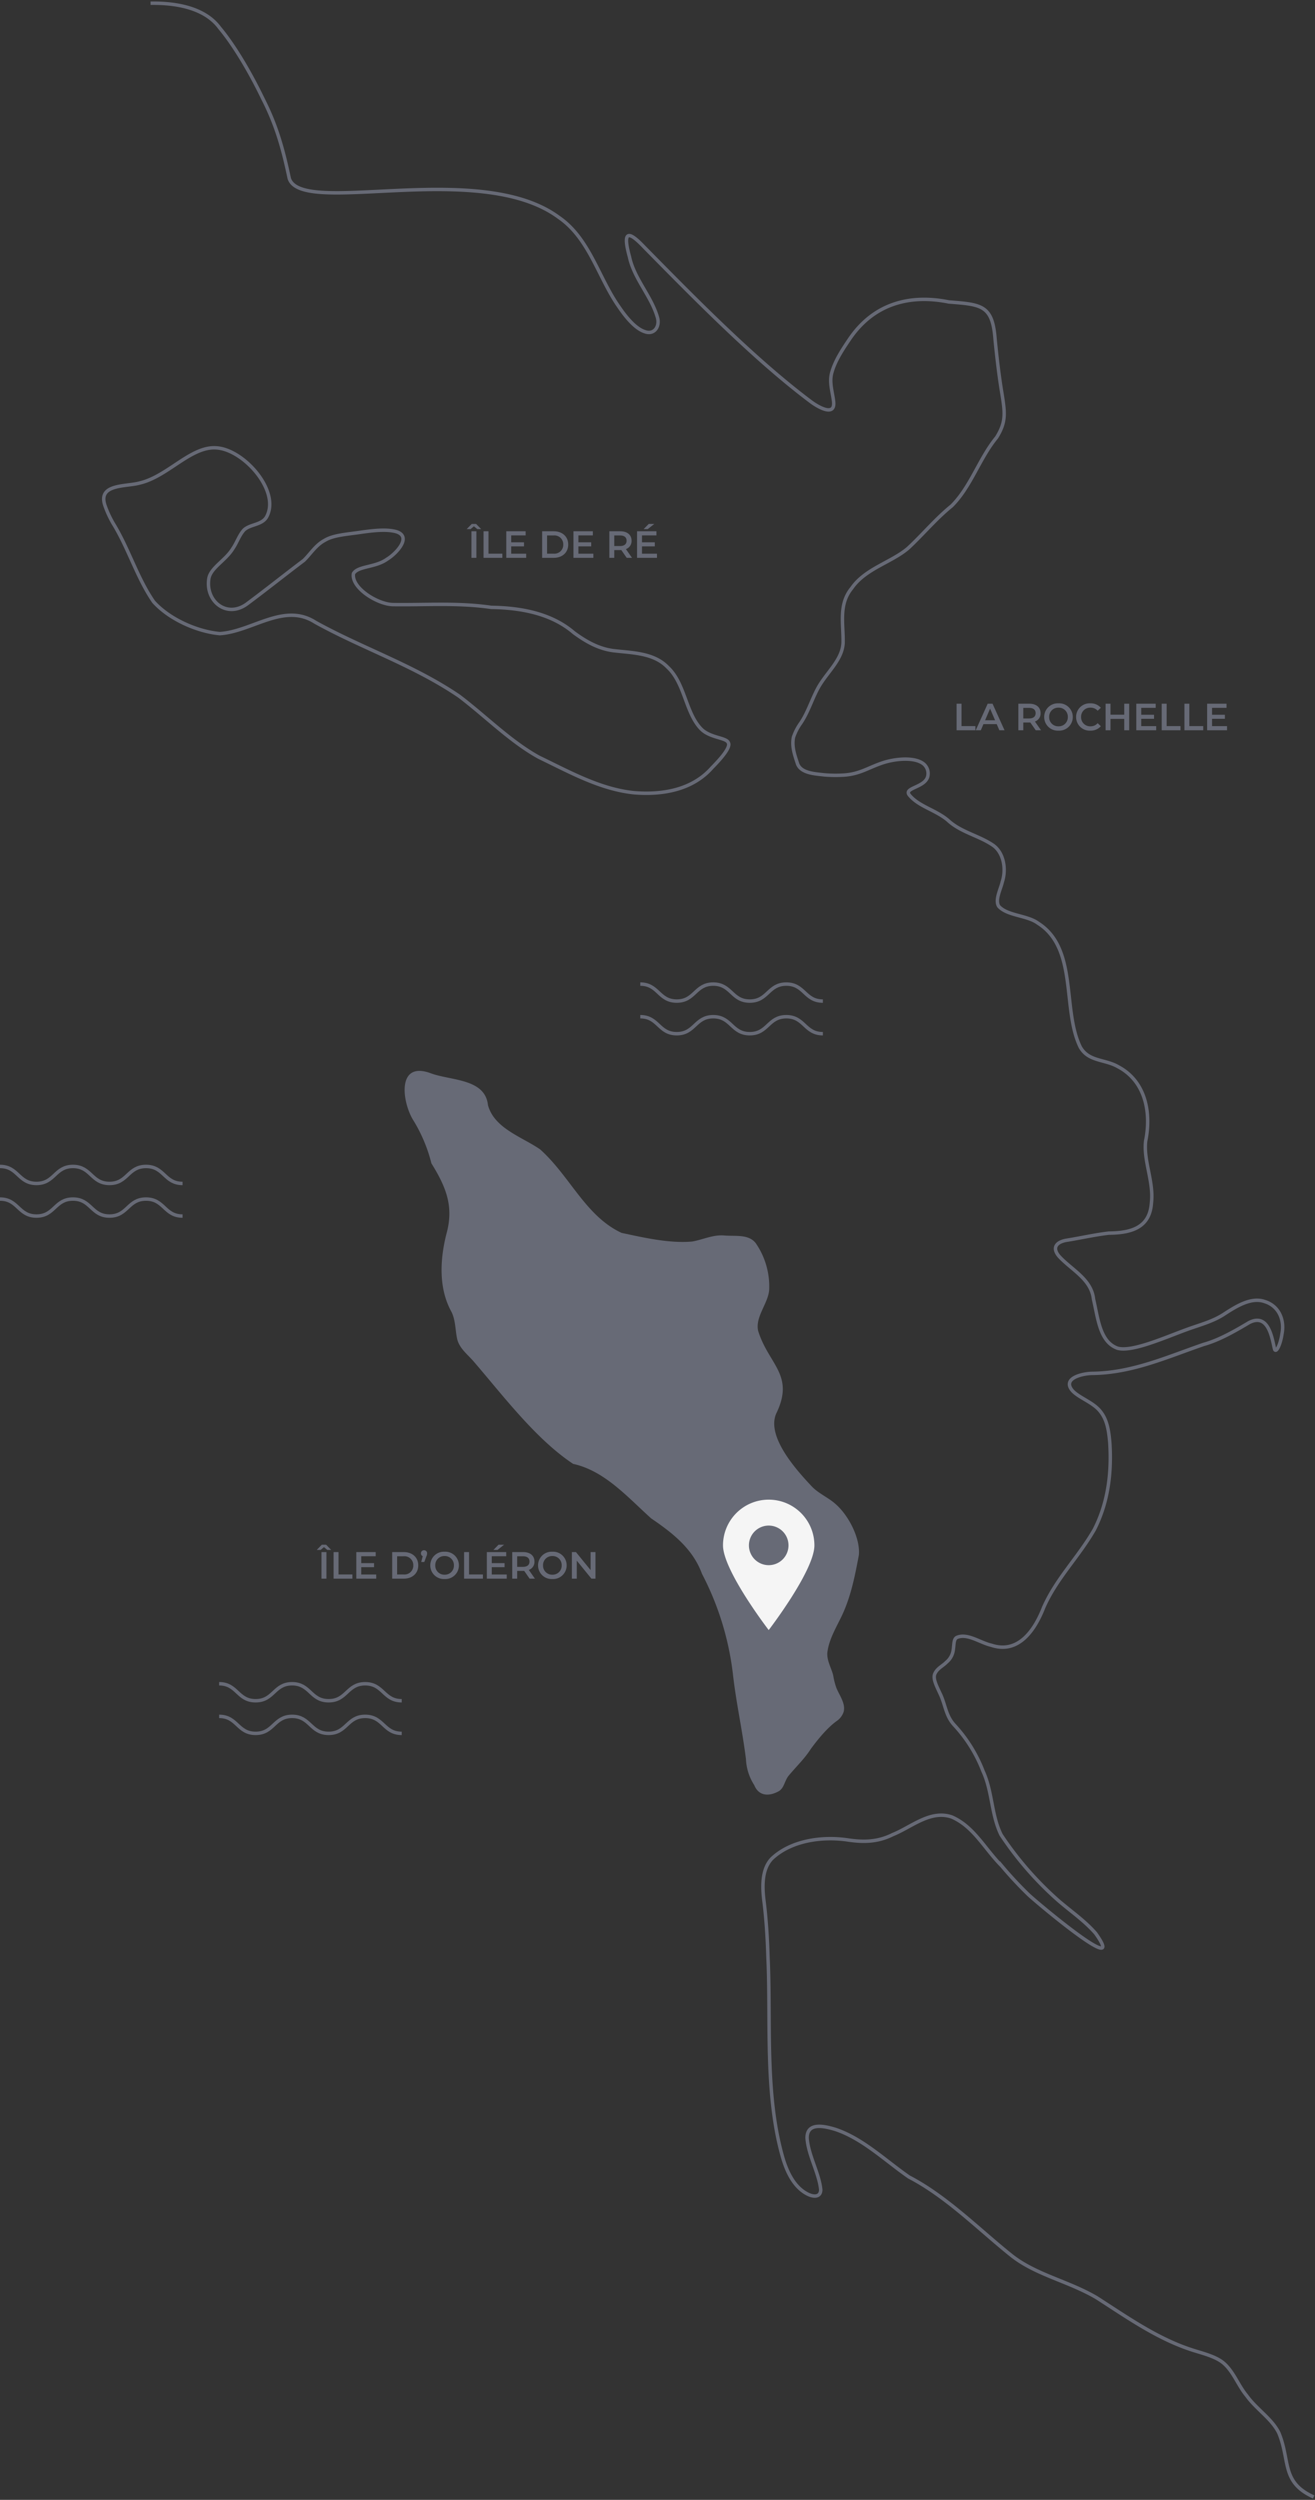 <svg xmlns="http://www.w3.org/2000/svg" xmlns:xlink="http://www.w3.org/1999/xlink" width="381.45" height="724.872" viewBox="0 0 381.45 724.872">
  <rect x="0" y="0" width="381.45" height="724.872" fill="#333333" stroke="none"/>
  <defs>
    <clipPath id="clip-path">
      <rect id="Rectangle_65" data-name="Rectangle 65" width="381.45" height="724.872" fill="none"/>
    </clipPath>
    <clipPath id="clip-path-2">
      <rect id="Rectangle_66" data-name="Rectangle 66" width="26.515" height="37.815" fill="none"/>
    </clipPath>
  </defs>
  <g id="Groupe_200" data-name="Groupe 200" transform="translate(-1042 -683.75)">
    <g id="Groupe_194" data-name="Groupe 194" transform="translate(1042 683.75)">
      <g id="Groupe_193" data-name="Groupe 193" clip-path="url(#clip-path)">
        <path id="Tracé_229" data-name="Tracé 229" d="M355.107,723.479c-9.465-4.243-6.758-10.454-10.089-18.528-2.029-4.191-6.526-6.886-9.416-10.93-2.4-2.907-3.7-6.775-6.524-9.27-2.069-1.839-5.557-2.761-8.422-3.644-10.437-3.173-19.478-9.613-28.536-15.424-8.277-4.855-17.6-6.593-24.724-12.256-9.332-7.444-18.718-17.034-29.683-22.725-6.945-4.815-13.371-11.124-21.332-13.8-3.368-1.016-8.26-2.1-8.23,2.5.367,5.084,3.462,10.091,3.962,14.963,0,1.8-1.428,2.347-3.543,1.418-4.307-2.009-6.423-6.891-7.655-11.312-5.084-18.331-3.235-39.162-4.117-57.758-.141-5.111-.51-10.794-1.092-15.565-.56-4.216-.836-9.507,2.184-12.73,5.607-5.338,14.7-6.556,22.1-5.446,4.655.688,8.726.589,13.028-1.563,5.454-2.2,10.915-7.241,17.118-5.1,6.386,2.776,9.551,9.261,14.455,14.162a111.037,111.037,0,0,0,7.8,8.375c2.535,2.4,29.012,24.6,19.463,11.206-3.153-3.644-7.254-6.425-10.885-9.574a96.674,96.674,0,0,1-16.536-18.99c-2.885-5.853-2.475-12.451-5.242-18.462a41.555,41.555,0,0,0-8.329-13.371c-2.517-2.7-2.586-5.979-4.135-9.14-.962-2.113-2.081-4.172-1.573-5.592.685-1.716,2.283-2.318,3.437-3.5a5.573,5.573,0,0,0,1.787-2.717c.515-1.9.108-3.767,1.161-4.433,3.1-1.373,6.738,1.487,10.094,2.249,7.895,2.6,12.633-4.512,15.131-10.942,3.762-8.5,9.99-14.438,14.685-22.562,4.142-8.065,5.044-16.8,4.524-25.121-.271-3.146-.668-6.551-2.67-9.078-1.992-2.683-6.181-3.987-8.146-6.078-3.208-3.674,2.944-5.049,5.829-5.062,11.509-.138,21.714-4.788,32.21-8.4,4.559-1.255,9.29-4.016,13.131-6.3,5.883-3.084,6.748,5.1,7.466,7.774.069.128.148.2.234.215.5.1,1.494-2,1.879-4.746.814-4.13-.966-8.139-5.042-9.376-3.839-1.356-8.178,1.358-11.452,3.462-3.486,2.369-7.342,3.259-11.329,4.739-6.635,2.448-15.755,6.487-19.862,5.343-5.151-1.834-5.661-8.573-6.982-14.214-.614-5.89-6.524-8.585-10.042-12.5-2.214-2.655-.4-4.226,2.443-4.63,3.982-.644,8.06-1.578,12.061-2.037,6.76-.044,11.859-1.746,12.338-8.743.73-6.137-2.36-12.2-1.674-17.979,1.667-8.218-.017-17.355-8.052-21.559-3.767-2.162-8.516-1.433-10.9-5.629-5.37-10.883-.619-28.625-12.288-35.967-3.136-2.313-8.923-2.12-11.383-4.9-1.149-1.837.565-4.956,1.033-7.071,1.211-3.688.417-8.39-2.6-10.562-4.147-2.88-9.428-3.794-13.215-7.34-3.577-2.986-8.464-3.977-11.159-7.291-1.736-2.226,5.079-2.123,5.427-5.811a3.591,3.591,0,0,0-1.753-3.536c-2.828-1.721-8.341-1.112-11.99.227-3.735,1.322-6.1,2.991-10.4,3.331a38.334,38.334,0,0,1-6.041-.054c-2.65-.313-6.585-.476-7.636-3.144-.823-2.525-1.748-5-1.211-7.739a15.765,15.765,0,0,1,2.115-4.115c2.414-3.533,3.543-8.06,5.838-11.544,2.512-3.854,6.25-7.239,6.447-11.729.111-5.456-1.361-11.134,2.493-15.829,3.908-5.7,11.583-7.515,16.376-11.627,4.28-3.967,8.033-8.548,12.6-12.229,5.582-5.52,8.065-13.824,13.045-19.852,2.789-4.448,2.461-7.066,1.593-12.572-.88-5.21-1.506-10.755-2.019-15.937-.74-9.87-3.891-10.062-13.412-10.8-11.206-2.263-21.9.353-29,11.07-1.965,2.907-4.071,6.144-4.975,9.487-.764,2.8.237,5.609.547,8.3.513,4.556-4.472,1.61-6.484.143-16.554-12.389-34-30.23-48.455-44.9-3.785-3.987-6.664-5.851-4.27,2.84,1.331,6.314,6.391,11.435,8.126,17.616.722,2.65-1.026,5.057-3.686,4.058-2.678-.848-5.412-4.1-7.512-7.217-5.952-8.449-8.526-19.845-17.478-25.962C113.12,45.5,61.558,62.4,57.946,51.2c-1.632-7.72-3.464-14.9-7.554-22.927-3.75-7.8-8.415-15.693-12.661-20.76C33.434,1.669,24.987.264,17.716.382" transform="translate(25.963 0.55)" fill="none" stroke="#676a76" stroke-width="1"/>
        <path id="Tracé_230" data-name="Tracé 230" d="M179.375,266.3c-1.058,5.644-2.184,11.435-4.527,16.711-1.669,3.765-4.1,7.387-4.615,11.539-.237,2.433,1.331,4.855,1.716,6.817a20.586,20.586,0,0,0,.878,3.43c.87,2.177,2.749,4.569,2.133,6.973a5.224,5.224,0,0,1-1.975,2.655c-2.766,1.97-5.471,5.3-7.532,8.087-1.842,2.907-4.258,5.131-6.571,7.946-1.109,1.538-1.183,3.356-2.7,4.325-2.9,1.622-5.856,1.462-7.162-1.741a15.059,15.059,0,0,1-2.4-7.515c-1.033-8.338-2.855-16.374-3.8-24.8a83.827,83.827,0,0,0-8.965-28.965c-2.658-7.286-8.57-11.867-14.744-16.068-6.918-6.235-13.516-13.807-22.624-15.8-10.962-7.258-20.577-20.129-29.118-30-1.8-1.98-4.117-3.8-4.591-6.551-.505-2.475-.4-5.478-1.778-7.89-3.6-6.8-3.1-15.087-1.23-22.4,2.128-7.816-.121-13.408-4.394-20.3a44.374,44.374,0,0,0-5.183-12.38c-3.291-5.136-5.057-17.426,4.953-13.758,5.829,2.182,15.821,1.494,16.632,9.243,1.834,6.807,9.966,9.241,15.168,12.87,8.706,7.833,13.127,19.308,23.6,24.189,6.519,1.378,13.888,3.1,20.508,2.5,3.151-.567,6.013-2.036,9.307-1.748,3.338.266,6.933-.419,9.039,2.147a22.071,22.071,0,0,1,3.947,13.7c-.345,3.945-4.078,7.727-3.2,11.785,3.008,9.8,10.728,12.771,5.234,24.036-2.907,6.8,6.152,16.635,10.363,21.127,2,2.064,4.64,3.116,6.773,4.993,3.92,3.37,7.1,9.8,6.884,14.426Z" transform="translate(69.767 184.578)" fill="#676a76"/>
        <path id="Tracé_231" data-name="Tracé 231" d="M193.422,138.242c.619,1.277-2.022,4.394-4.739,7.148-5.732,6.534-14.443,7.971-22.685,7.293-9.815-1.018-18.716-6.038-27.523-10.271-8.3-4.554-15.631-12.042-23.24-17.777-13.314-9.021-27.91-13.765-41.66-21.379-9.081-5.846-18.319,2.7-27.7,3.294-6.474-.579-14.6-4.11-19.209-9.243-4.837-7.034-7.209-15.395-11.738-22.752a29.523,29.523,0,0,1-2.357-5.111c-2.224-6.4,6.132-5.466,10.037-6.563,8.144-1.869,14.875-10.73,22.256-10.195,8.02.444,18.879,12.784,14.468,20.212-1.46,2.175-4.638,1.928-6.413,3.563-1.363,1.437-2.071,3.679-3.237,5.377-2.091,3.486-6.507,5.624-6.992,8.795-1.026,6.521,5.173,11.551,10.984,7.357,5.5-4.076,10.952-8.44,16.6-12.7,2.039-2.027,3.459-4.426,6.011-5.777,2.574-1.6,6.768-1.775,11.053-2.438,3.062-.4,7.046-.907,9.889-.035,4.458,1.561-.407,6.489-2.823,7.914-3.373,2.458-8.412,1.945-9.754,4.167-.735,4.076,6.842,8.888,11.4,9.009,9.623.145,18.928-.6,28.546.809,8.615.118,17.444,1.738,23.975,7.335,3.417,2.527,7.128,4.648,11.408,5.21,5.451.666,11.729.57,15.831,4.83,4.983,4.638,5.15,13.127,9.608,17.8,2.544,2.67,7.18,2.535,7.919,3.962Z" transform="translate(17.887 77.179)" fill="none" stroke="#676a76" stroke-width="1"/>
        <path id="Tracé_232" data-name="Tracé 232" d="M75.331,115.735c5.291,0,5.291,4.931,10.582,4.931s5.294-4.931,10.585-4.931,5.3,4.931,10.594,4.931,5.3-4.931,10.6-4.931,5.3,4.931,10.6,4.931" transform="translate(110.4 169.613)" fill="none" stroke="#676a76" stroke-width="1"/>
        <path id="Tracé_233" data-name="Tracé 233" d="M75.331,119.571c5.291,0,5.291,4.931,10.582,4.931s5.294-4.931,10.585-4.931,5.3,4.931,10.594,4.931,5.3-4.931,10.6-4.931,5.3,4.931,10.6,4.931" transform="translate(110.4 175.235)" fill="none" stroke="#676a76" stroke-width="1"/>
        <path id="Tracé_234" data-name="Tracé 234" d="M25.783,198.02c5.291,0,5.291,4.931,10.582,4.931s5.294-4.931,10.585-4.931,5.3,4.931,10.594,4.931,5.3-4.931,10.6-4.931,5.3,4.931,10.6,4.931" transform="translate(37.786 290.205)" fill="none" stroke="#676a76" stroke-width="1"/>
        <path id="Tracé_235" data-name="Tracé 235" d="M25.783,201.856c5.291,0,5.291,4.931,10.582,4.931s5.294-4.931,10.585-4.931,5.3,4.931,10.594,4.931,5.3-4.931,10.6-4.931,5.3,4.931,10.6,4.931" transform="translate(37.786 295.827)" fill="none" stroke="#676a76" stroke-width="1"/>
        <path id="Tracé_236" data-name="Tracé 236" d="M0,137.182c5.291,0,5.291,4.931,10.582,4.931s5.294-4.931,10.585-4.931,5.3,4.931,10.594,4.931,5.3-4.931,10.6-4.931,5.3,4.931,10.6,4.931" transform="translate(0 201.045)" fill="none" stroke="#676a76" stroke-width="1"/>
        <path id="Tracé_237" data-name="Tracé 237" d="M0,141.017c5.291,0,5.291,4.931,10.582,4.931s5.294-4.931,10.585-4.931,5.3,4.931,10.594,4.931,5.3-4.931,10.6-4.931,5.3,4.931,10.6,4.931" transform="translate(0 206.665)" fill="none" stroke="#676a76" stroke-width="1"/>
      </g>
    </g>
    <path id="Tracé_240" data-name="Tracé 240" d="M1.034,0H6.49V-1.21H2.464V-7.7H1.034ZM13.442,0h1.5L11.462-7.7H10.054L6.589,0H8.063l.759-1.782h3.85ZM9.306-2.9,10.747-6.27,12.2-2.9ZM25.531,0,23.76-2.53A2.462,2.462,0,0,0,25.4-4.961c0-1.7-1.254-2.739-3.278-2.739H18.953V0h1.43V-2.244h1.738a2.681,2.681,0,0,0,.3-.011L23.991,0ZM23.958-4.961c0,.968-.649,1.54-1.9,1.54H20.383V-6.49h1.672C23.309-6.49,23.958-5.929,23.958-4.961ZM30.591.11a3.936,3.936,0,0,0,4.147-3.96,3.936,3.936,0,0,0-4.147-3.96,3.943,3.943,0,0,0-4.147,3.96A3.943,3.943,0,0,0,30.591.11Zm0-1.254A2.624,2.624,0,0,1,27.885-3.85a2.624,2.624,0,0,1,2.706-2.706A2.624,2.624,0,0,1,33.3-3.85,2.624,2.624,0,0,1,30.591-1.144ZM39.82.11a3.908,3.908,0,0,0,3.058-1.287l-.924-.88a2.677,2.677,0,0,1-2.057.913,2.629,2.629,0,0,1-2.75-2.706A2.629,2.629,0,0,1,39.9-6.556a2.7,2.7,0,0,1,2.057.9l.924-.869A3.9,3.9,0,0,0,39.831-7.81a3.924,3.924,0,0,0-4.125,3.96A3.921,3.921,0,0,0,39.82.11ZM49.665-7.7v3.179H45.683V-7.7h-1.43V0h1.43V-3.3h3.982V0H51.1V-7.7Zm4.928,6.5V-3.322h3.718V-4.5H54.593v-2h4.191V-7.7H53.163V0h5.775V-1.2ZM60.533,0h5.456V-1.21H61.963V-7.7h-1.43Zm6.589,0h5.456V-1.21H68.552V-7.7h-1.43Zm8.019-1.2V-3.322h3.718V-4.5H75.141v-2h4.191V-7.7H73.711V0h5.775V-1.2Z" transform="translate(1318.45 895.5)" fill="#676a76"/>
    <path id="Tracé_239" data-name="Tracé 239" d="M2.376-9.834H1.122L-.352-8.327H.781l.968-.814.968.814H3.85ZM1.034,0h1.43V-7.7H1.034ZM4.543,0H10V-1.21H5.973V-7.7H4.543Zm8.019-1.2V-3.322H16.28V-4.5H12.562v-2h4.191V-7.7H11.132V0h5.775V-1.2ZM21.538,0H24.9c2.5,0,4.2-1.54,4.2-3.85S27.4-7.7,24.9-7.7H21.538Zm1.43-1.21V-6.49h1.87a2.571,2.571,0,0,1,2.827,2.64,2.571,2.571,0,0,1-2.827,2.64Zm9.086.011V-3.322h3.718V-4.5H32.054v-2h4.191V-7.7H30.624V0H36.4V-1.2ZM47.608,0,45.837-2.53a2.462,2.462,0,0,0,1.639-2.431c0-1.7-1.254-2.739-3.278-2.739H41.03V0h1.43V-2.244H44.2a2.681,2.681,0,0,0,.3-.011L46.068,0ZM46.035-4.961c0,.968-.649,1.54-1.9,1.54H42.46V-6.49h1.672C45.386-6.49,46.035-5.929,46.035-4.961Zm8.041-4.873H52.459L50.974-8.327h1.188ZM50.5-1.2V-3.322h3.718V-4.5H50.5v-2h4.191V-7.7H49.071V0h5.775V-1.2Z" transform="translate(1177.725 845.5)" fill="#676a76"/>
    <path id="Tracé_241" data-name="Tracé 241" d="M2.376-9.834H1.122L-.352-8.327H.781l.968-.814.968.814H3.85ZM1.034,0h1.43V-7.7H1.034ZM4.543,0H10V-1.21H5.973V-7.7H4.543Zm8.019-1.2V-3.322H16.28V-4.5H12.562v-2h4.191V-7.7H11.132V0h5.775V-1.2ZM21.538,0H24.9c2.5,0,4.2-1.54,4.2-3.85S27.4-7.7,24.9-7.7H21.538Zm1.43-1.21V-6.49h1.87a2.571,2.571,0,0,1,2.827,2.64,2.571,2.571,0,0,1-2.827,2.64Zm7.81-7.029a.864.864,0,0,0-.891.9.825.825,0,0,0,.517.814l-.44,1.694h.891l.572-1.562a2.363,2.363,0,0,0,.242-.946A.864.864,0,0,0,30.778-8.239ZM36.74.11a3.936,3.936,0,0,0,4.147-3.96A3.936,3.936,0,0,0,36.74-7.81a3.943,3.943,0,0,0-4.147,3.96A3.943,3.943,0,0,0,36.74.11Zm0-1.254A2.624,2.624,0,0,1,34.034-3.85,2.624,2.624,0,0,1,36.74-6.556,2.624,2.624,0,0,1,39.446-3.85,2.624,2.624,0,0,1,36.74-1.144ZM42.4,0h5.456V-1.21H43.835V-7.7H42.4ZM54-9.834H52.382L50.9-8.327h1.188ZM50.424-1.2V-3.322h3.718V-4.5H50.424v-2h4.191V-7.7H48.994V0h5.775V-1.2ZM62.942,0,61.171-2.53A2.462,2.462,0,0,0,62.81-4.961c0-1.7-1.254-2.739-3.278-2.739H56.364V0h1.43V-2.244h1.738a2.681,2.681,0,0,0,.3-.011L61.4,0ZM61.369-4.961c0,.968-.649,1.54-1.9,1.54H57.794V-6.49h1.672C60.72-6.49,61.369-5.929,61.369-4.961ZM68,.11a3.936,3.936,0,0,0,4.147-3.96A3.936,3.936,0,0,0,68-7.81a3.943,3.943,0,0,0-4.147,3.96A3.943,3.943,0,0,0,68,.11Zm0-1.254A2.624,2.624,0,0,1,65.3-3.85,2.624,2.624,0,0,1,68-6.556,2.624,2.624,0,0,1,70.708-3.85,2.624,2.624,0,0,1,68-1.144ZM79.09-7.7v5.214L74.844-7.7H73.667V0h1.419V-5.214L79.332,0h1.177V-7.7Z" transform="translate(1134.225 1141.5)" fill="#676a76"/>
    <g id="Groupe_199" data-name="Groupe 199" transform="translate(1251.725 1118.592)">
      <g id="Groupe_198" data-name="Groupe 198" transform="translate(0 0)" clip-path="url(#clip-path-2)">
        <path id="Tracé_238" data-name="Tracé 238" d="M13.257,0A13.258,13.258,0,0,0,0,13.257c0,7.322,13.257,24.558,13.257,24.558S26.515,20.579,26.515,13.257A13.258,13.258,0,0,0,13.257,0m0,19A5.74,5.74,0,1,1,19,13.257,5.739,5.739,0,0,1,13.257,19" transform="translate(0 0)" fill="#f5f5f5"/>
      </g>
    </g>
  </g>
</svg>
